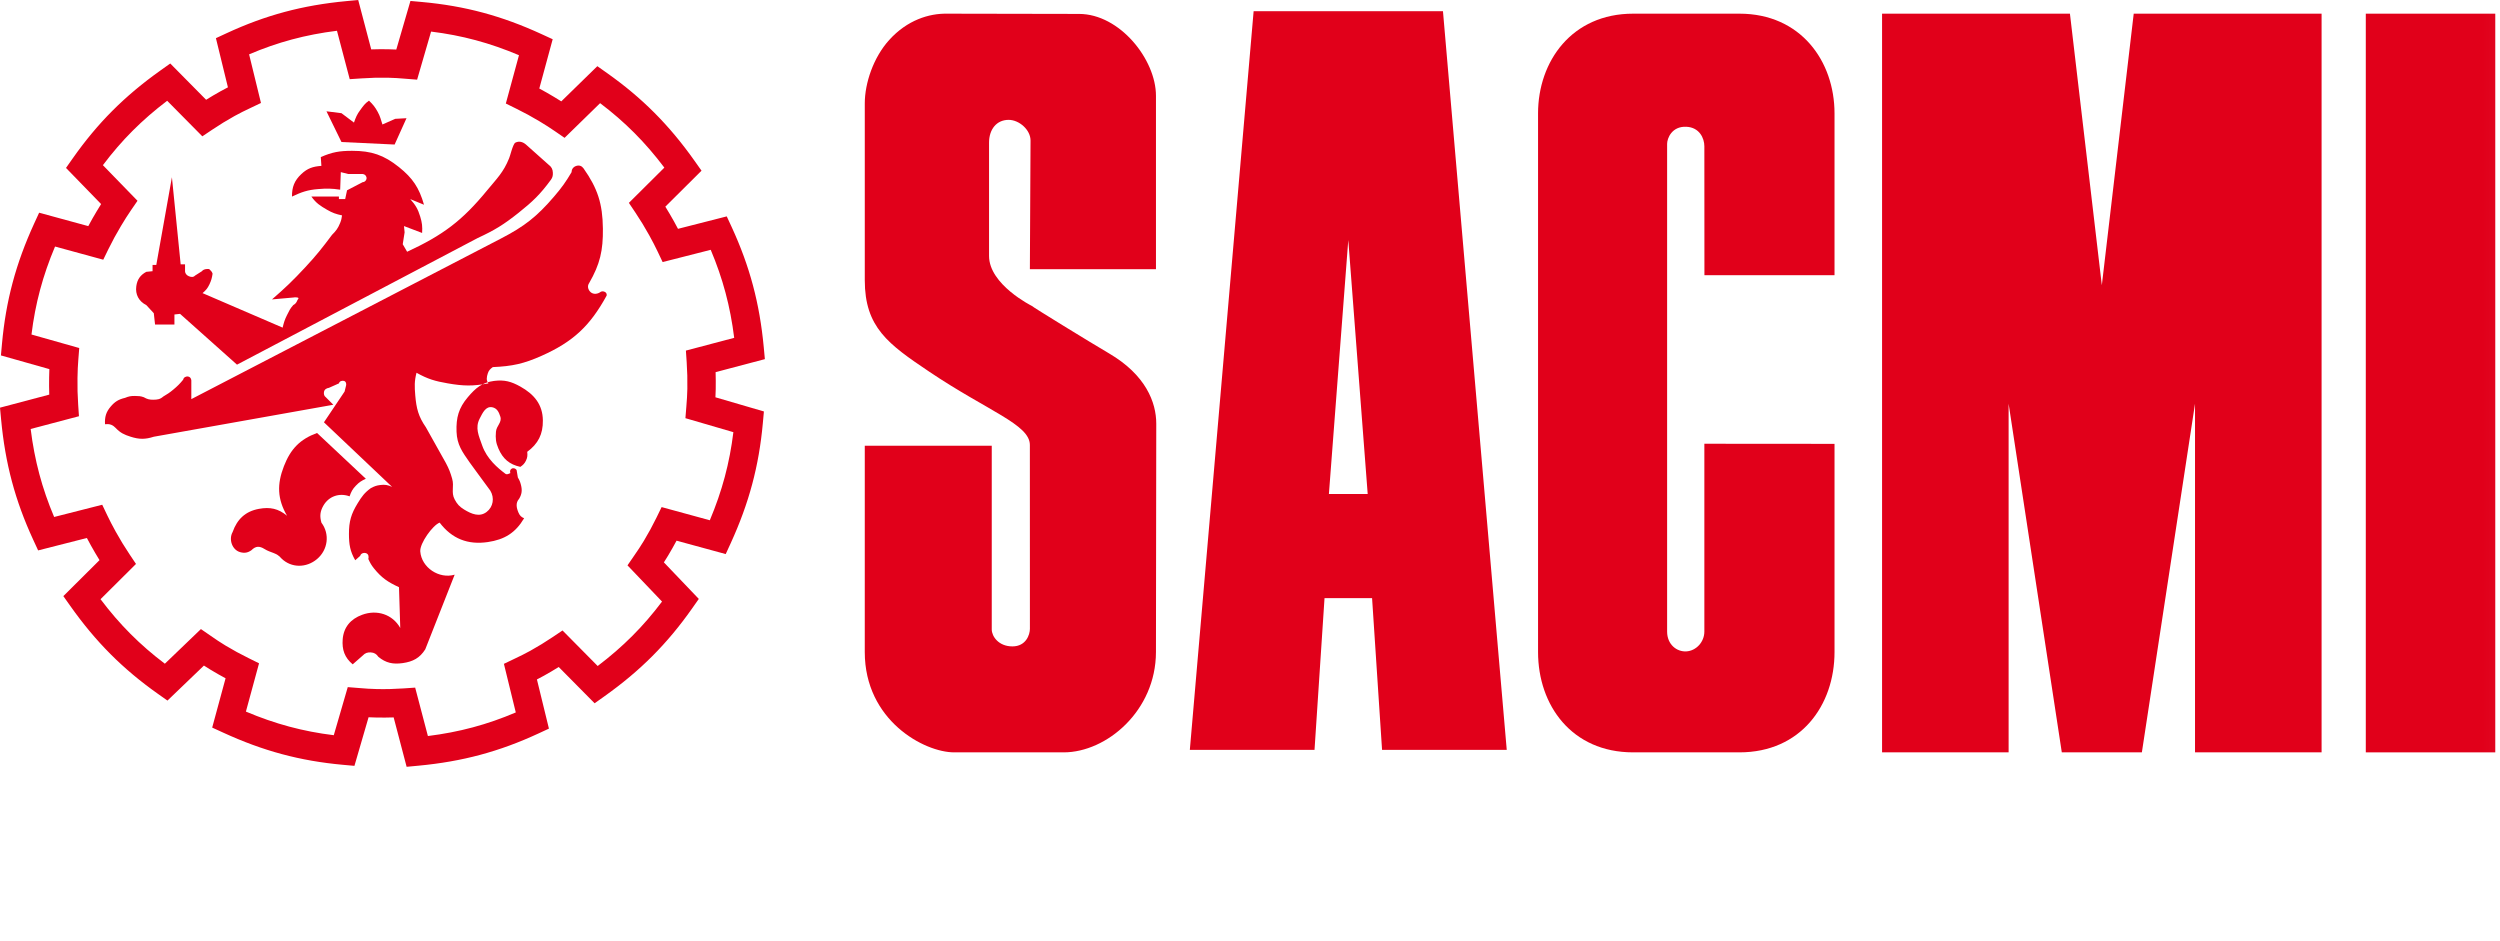 <svg xmlns="http://www.w3.org/2000/svg" xmlns:xlink="http://www.w3.org/1999/xlink" width="219.053" height="82.482" viewBox="0 0 219.053 82.482">
  <defs>
    <rect id="rect-1" width="219.053" height="68.047" x="0" y="0"/>
    <path id="path-9" fill-rule="evenodd" d="M0 82.482h218.642V0H0v82.482z"/>
    <mask id="mask-10" maskContentUnits="userSpaceOnUse" maskUnits="userSpaceOnUse">
      <rect width="219.053" height="82.482" x="0" y="0" fill="black"/>
      <use fill="white" xlink:href="#path-9"/>
    </mask>
  </defs>
  <g>
    <path fill="rgb(225,0,26)" fill-rule="evenodd" d="M27.78 37.938c-1.505.552-2.323 1.415-2.903 2.912-.616 1.581-.579 2.874.273 4.342-.764-.633-1.492-.785-2.466-.605-1.178.217-1.902.902-2.302 2.033-.358.639-.046 1.561.657 1.759.375.106.666.06.986-.164.383-.385.713-.385 1.15-.111.56.351 1.065.31 1.481.825.87.855 2.194.842 3.124.055.955-.806 1.135-2.187.384-3.187-.159-.56-.123-.977.165-1.483.472-.832 1.405-1.154 2.302-.824.137-.401.257-.631.548-.934.287-.301.497-.437.877-.605l-4.275-4.012z"/>
    <path fill="rgb(225,0,26)" fill-rule="evenodd" d="M34.492 62.858l1.137 4.33 1.05-.099c3.831-.361 7.065-1.229 10.49-2.816l.929-.431-1.052-4.308c.2-.103.404-.209.623-.332.432-.24.863-.494 1.287-.759l3.145 3.179.859-.611c3.14-2.232 5.508-4.606 7.681-7.695l.589-.838-3.06-3.203c.122-.189.246-.385.375-.601.255-.425.5-.86.736-1.3l4.307 1.174.44-.958c1.603-3.507 2.471-6.75 2.813-10.515l.093-1.023-4.248-1.241c.013-.224.023-.454.026-.705.008-.498.005-.998-.01-1.498l4.316-1.14-.098-1.051c-.359-3.842-1.226-7.085-2.807-10.517l-.435-.94-4.272 1.09c-.107-.203-.222-.417-.351-.652-.243-.435-.496-.867-.758-1.29l3.17-3.152-.609-.862c-2.227-3.146-4.594-5.521-7.677-7.699l-.842-.597-3.158 3.084c-.193-.122-.4-.25-.629-.387-.426-.256-.86-.504-1.299-.739l1.173-4.318-.957-.44C43.973 1.388 40.738.518 36.981.176l-1.018-.092-1.239 4.258c-.223-.011-.455-.022-.704-.026-.499-.009-.994-.005-1.493.012L31.387.001l-1.049.098C26.507.459 23.272 1.327 19.849 2.913l-.93.431 1.052 4.308c-.2.102-.404.21-.623.332-.433.24-.865.494-1.288.758L14.918 5.564l-.86.612c-3.139 2.231-5.507 4.604-7.681 7.694l-.594.845 3.076 3.165c-.122.196-.248.402-.386.632-.256.426-.503.862-.737 1.301l-4.307-1.175-.44.959c-1.604 3.506-2.472 6.748-2.814 10.515l-.093 1.031 4.244 1.2c-.009.227-.016.471-.021.738-.009.498-.004.997.011 1.497L0 35.72l.099 1.053c.359 3.839 1.225 7.084 2.808 10.515l.434.94L7.612 47.139c.107.203.222.417.351.65.241.434.494.865.757 1.291l-3.17 3.153.61.861c2.225 3.145 4.592 5.519 7.675 7.7l.838.592 3.195-3.068c.188.123.384.245.599.375.425.256.86.504 1.298.739l-1.173 4.32.958.438c3.496 1.608 6.731 2.48 10.487 2.822l1.019.092 1.238-4.257c.222.01.455.02.705.024.498.01.994.005 1.492-.011zm3.001 1.635l-1.115-4.243-1.024.07c-.765.052-1.536.073-2.312.057-.563-.009-1.026-.046-1.562-.09l-1.009-.08-1.224 4.213c-2.704-.331-5.146-.989-7.7-2.069l1.151-4.232-.92-.455c-.687-.337-1.37-.709-2.031-1.108-.469-.28-.835-.535-1.309-.862l-.833-.574-3.16 3.035c-2.177-1.643-3.965-3.435-5.636-5.653l3.107-3.089-.572-.855c-.43-.641-.834-1.306-1.205-1.976-.306-.557-.529-.985-.741-1.431l-.44-.925L4.744 45.298c-1.062-2.509-1.715-4.956-2.057-7.71l4.231-1.118-.069-1.028c-.052-.767-.072-1.547-.059-2.317.011-.649.033-1.117.073-1.612l.08-1.019-4.184-1.184c.331-2.706.986-5.153 2.064-7.709L9.047 22.756l.451-.926c.336-.689.71-1.373 1.106-2.034.325-.544.584-.95.865-1.36l.579-.843-3.032-3.12c1.636-2.18 3.424-3.969 5.632-5.643l3.081 3.115.853-.572c.637-.429 1.3-.836 1.973-1.21.48-.267.884-.459 1.399-.705l.913-.435-1.04-4.261c2.505-1.068 4.949-1.724 7.699-2.066l1.117 4.241 1.024-.068c.764-.054 1.537-.072 2.31-.06.551.011.999.045 1.563.091l1.008.08 1.224-4.213c2.704.332 5.146.989 7.701 2.07l-1.151 4.233.921.455c.686.335 1.369.708 2.03 1.106.541.327.948.586 1.355.869l.841.578 3.113-3.039c2.172 1.64 3.958 3.432 5.629 5.648l-3.108 3.089.574.854c.426.635.83 1.301 1.205 1.977.306.555.528.983.74 1.432l.438.923 4.214-1.073c1.062 2.512 1.715 4.958 2.057 7.712l-4.232 1.118.069 1.028c.053.767.072 1.547.058 2.317-.008.554-.044.999-.088 1.565l-.081 1.012 4.202 1.226c-.331 2.711-.986 5.159-2.064 7.719l-4.224-1.154-.45.926c-.338.692-.712 1.376-1.107 2.034-.285.475-.538.845-.859 1.312l-.574.834 3.027 3.171c-1.638 2.181-3.427 3.971-5.639 5.647l-3.08-3.114-.853.573c-.64.431-1.304.838-1.971 1.208-.476.264-.876.456-1.401.707l-.911.436 1.04 4.259c-2.505 1.068-4.95 1.724-7.7 2.067z"/>
    <path fill="rgb(225,0,26)" fill-rule="evenodd" d="M29.919 12.444l4.658.22 1.041-2.307-.986.055-1.122.495c-.14-.436-.193-.697-.412-1.099-.234-.429-.414-.651-.767-.989-.362.248-.504.471-.766.824-.287.385-.391.647-.549 1.099l-1.095-.824-1.315-.165 1.315 2.692z"/>
    <path fill="rgb(225,0,26)" fill-rule="evenodd" d="M15.065 15.521l-1.37 7.692H13.367v.55l-.549.055c-.527.286-.794.669-.876 1.263-.102.723.226 1.326.876 1.65l.658.713.11.989h1.698v-.878l.494-.055 4.988 4.451 21.101-11.1c1.481-.684 2.284-1.182 3.561-2.197 1.242-.99 1.915-1.628 2.851-2.913.14-.2.172-.36.164-.604-.009-.317-.129-.528-.384-.714l-1.973-1.758c-.281-.239-.603-.331-.931-.165-.219.11-.48 1.272-.548 1.372-.493 1.232-1.079 1.78-1.92 2.803-2.188 2.668-3.886 3.937-7.014 5.385l-.384-.66.164-1.044-.055-.548 1.589.604c.034-.56-.001-.892-.165-1.429-.2-.661-.414-1.024-.876-1.538l1.206.495c-.426-1.486-.988-2.332-2.193-3.298-1.326-1.06-2.415-1.429-4.111-1.427-1.09.001-1.743.109-2.74.55l.053.769c-.736.052-1.215.208-1.753.713-.609.572-.834 1.143-.823 1.977.844-.4 1.371-.585 2.303-.658.746-.06 1.178-.056 1.918.054l.056-1.537.657.164h1.26c.167.021.283.114.329.275.059.206-.114.437-.329.439l-1.37.714-.164.769h-.549v-.221h-2.411c.404.571.765.805 1.37 1.155.474.274.78.381 1.315.495-.036.262-.065.412-.165.659-.185.458-.36.7-.712 1.044-.865 1.157-1.372 1.799-2.357 2.857-1.073 1.153-1.716 1.77-2.905 2.802l1.865-.166c.171-.041.563-.013.438.111-.109.109-.109.385-.438.55-.272.3-.368.518-.548.878-.205.406-.278.658-.384 1.099l-7.017-3.023c.29-.247.44-.423.604-.768.161-.343.218-.559.275-.934-.05-.177-.145-.255-.275-.385-.055-.055-.507-.053-.657.165l-.603.385c-.145.159-.352.14-.549.055-.213-.091-.342-.263-.329-.495v-.548h-.384l-.767-7.638z"/>
    <path fill="rgb(225,0,26)" fill-rule="evenodd" d="M16.764 34.972v-1.65c-.017-.166-.11-.3-.274-.33-.198-.035-.405.076-.439.276-.307.374-.505.567-.876.878-.319.266-.52.393-.877.604-.265.241-.518.272-.877.274-.33.004-.535-.053-.822-.219-.284-.106-.466-.104-.767-.111-.349-.007-.555.034-.876.166-.56.132-.89.329-1.262.77-.406.478-.526.908-.493 1.537.214.001.35-.028.549.056.169.07.251.145.384.273.408.432.748.59 1.314.77.754.239 1.274.242 2.028 0l15.73-2.802-.658-.659c-.148-.108-.184-.258-.164-.441.024-.226.213-.355.438-.383l.876-.39c.043-.187.253-.261.439-.217.196.048.241.308.164.495l-.109.439-1.808 2.693 5.973 5.66c-.373-.174-.634-.215-1.042-.165-.335.041-.522.115-.822.273-.554.399-.794.737-1.151 1.32-.572.929-.771 1.6-.767 2.693.002.924.093 1.503.548 2.306l.438-.385c.053-.225.339-.314.548-.22.185.085.215.297.165.496.155.34.258.53.493.824.671.833 1.223 1.198 2.193 1.648l.111 3.571c-.681-1.203-2.051-1.633-3.344-1.153-1.0.368-1.613 1.078-1.7 2.141-.074.921.17 1.608.877 2.199l.877-.769c.205-.218.415-.295.713-.276.296.021.493.137.657.385.666.548 1.286.672 2.139.551.892-.128 1.492-.443 1.973-1.208l2.575-6.539c-1.36.4-2.905-.619-3.013-2.034-.056-.713 1.095-2.306 1.698-2.527 1.076 1.414 2.466 1.961 4.221 1.703 1.467-.217 2.425-.809 3.18-2.088-.256-.098-.386-.243-.495-.495-.185-.434-.259-.858.055-1.207.245-.41.281-.75.165-1.209-.067-.271-.131-.422-.274-.66l-.11-.66c-.105-.141-.287-.202-.438-.108-.134.079-.162.236-.109.383-.158.069-.301.159-.439.057-.658-.496-1.616-1.295-2.028-2.473-.304-.873-.641-1.539-.219-2.364.262-.512.531-1.095 1.096-.989.417.08.586.42.713.824.157.513-.338.787-.385 1.32-.049.584-.012.947.22 1.484.387.893.968 1.392 1.918 1.595.239-.163.369-.291.494-.55.132-.275.141-.468.109-.769.964-.711 1.384-1.55 1.37-2.749-.015-1.39-.761-2.29-1.973-2.967-.802-.446-1.389-.608-2.302-.495-1.048.134-1.62.623-2.303 1.43-.799.946-1.03 1.782-.986 3.021.042 1.142.498 1.757 1.151 2.694.384.55 1.096 1.482 1.81 2.471.379.634.26 1.422-.33 1.869-.618.467-1.313.185-1.973-.22-.399-.246-.603-.465-.823-.882-.333-.627-.022-1.127-.219-1.813-.159-.555-.278-.863-.548-1.372l-1.753-3.133c-.655-.945-.836-1.653-.932-2.801-.063-.77-.083-1.231.11-1.979.984.553 1.629.738 2.74.93 1.37.238 2.197.258 3.562 0-.211-.269-.158-.548-.055-.875.083-.261.216-.389.438-.55 1.71-.075 2.712-.293 4.275-.989 2.764-1.231 4.242-2.618 5.699-5.275.029-.141-.033-.27-.164-.329-.157-.074-.31-.061-.439.054-.296.177-.663.162-.877-.109-.173-.22-.21-.483-.053-.713.958-1.666 1.227-2.858 1.205-4.781-.025-2.162-.454-3.51-1.699-5.275-.146-.205-.362-.288-.604-.22-.263.072-.44.274-.438.55-.522.884-.866 1.361-1.534 2.141-1.507 1.761-2.603 2.618-4.659 3.682L16.764 34.972z"/>
    <path fill="rgb(225,0,26)" fill-rule="evenodd" d="M82.952 1.198l11.601.022c3.563.006 6.734 3.99 6.734 7.174v15.192H90.239l.058-11.27c.005-.935-.991-1.814-1.918-1.814-1.062 0-1.717.837-1.717 1.996v9.927c0 2.514 3.745 4.378 3.745 4.378.092.107 5.14 3.206 6.777 4.167 3.197 1.877 4.132 4.271 4.13 6.163l-.027 20.001c-.006 5.148-4.329 8.789-8.085 8.789h-9.592c-2.631 0-7.837-2.8-7.837-8.79V39.055h11.125v16.099c0 .604.603 1.484 1.809 1.484 1.205 0 1.534-1.044 1.534-1.538l-.003-16.113c-.001-1.793-3.669-2.954-8.84-6.435-3.563-2.399-5.625-3.861-5.625-8.003V9.055c0-1.758.748-4.013 2.137-5.55 1.59-1.758 3.503-2.329 5.042-2.307"/>
    <path fill="rgb(225,0,26)" fill-rule="evenodd" d="M152.412 1.198c5.372 0 8.331 4.164 8.331 8.738v14.175h-11.399l-.006-11.296c0-.708-.432-1.659-1.584-1.708-1.262-.055-1.679 1.01-1.679 1.497v42.736c0 1.138.852 1.782 1.679 1.736.871-.048 1.584-.829 1.584-1.736V38.882l11.405.009v18.242c0 4.669-2.959 8.79-8.331 8.79h-9.317c-5.375 0-8.329-4.121-8.329-8.79V9.936c0-4.564 2.96-8.738 8.329-8.738h9.317z"/>
    <use fill="none" xlink:href="#path-9"/>
    <g mask="url(#mask-10)">
      <path fill="rgb(225,0,26)" fill-rule="evenodd" d="M207.294 65.923h11.346V1.198h-11.346v64.725z"/>
      <path fill="rgb(225,0,26)" fill-rule="evenodd" d="M164.909 1.198h16.461l2.795 23.792 2.794-23.792h16.461v64.725h-11.09v-30.549l-4.657 30.549h-7.016l-4.66-30.549v30.549H164.909V1.198z"/>
      <path fill="rgb(225,0,26)" fill-rule="evenodd" d="M126.434.979h-16.589l-5.59 64.725h10.925l.877-13.296h4.166l.875 13.296h10.925L126.434.979zm-9.994 42.307l1.698-22.252 1.701 22.252h-3.399z"/>
    </g>
  </g>
</svg>
